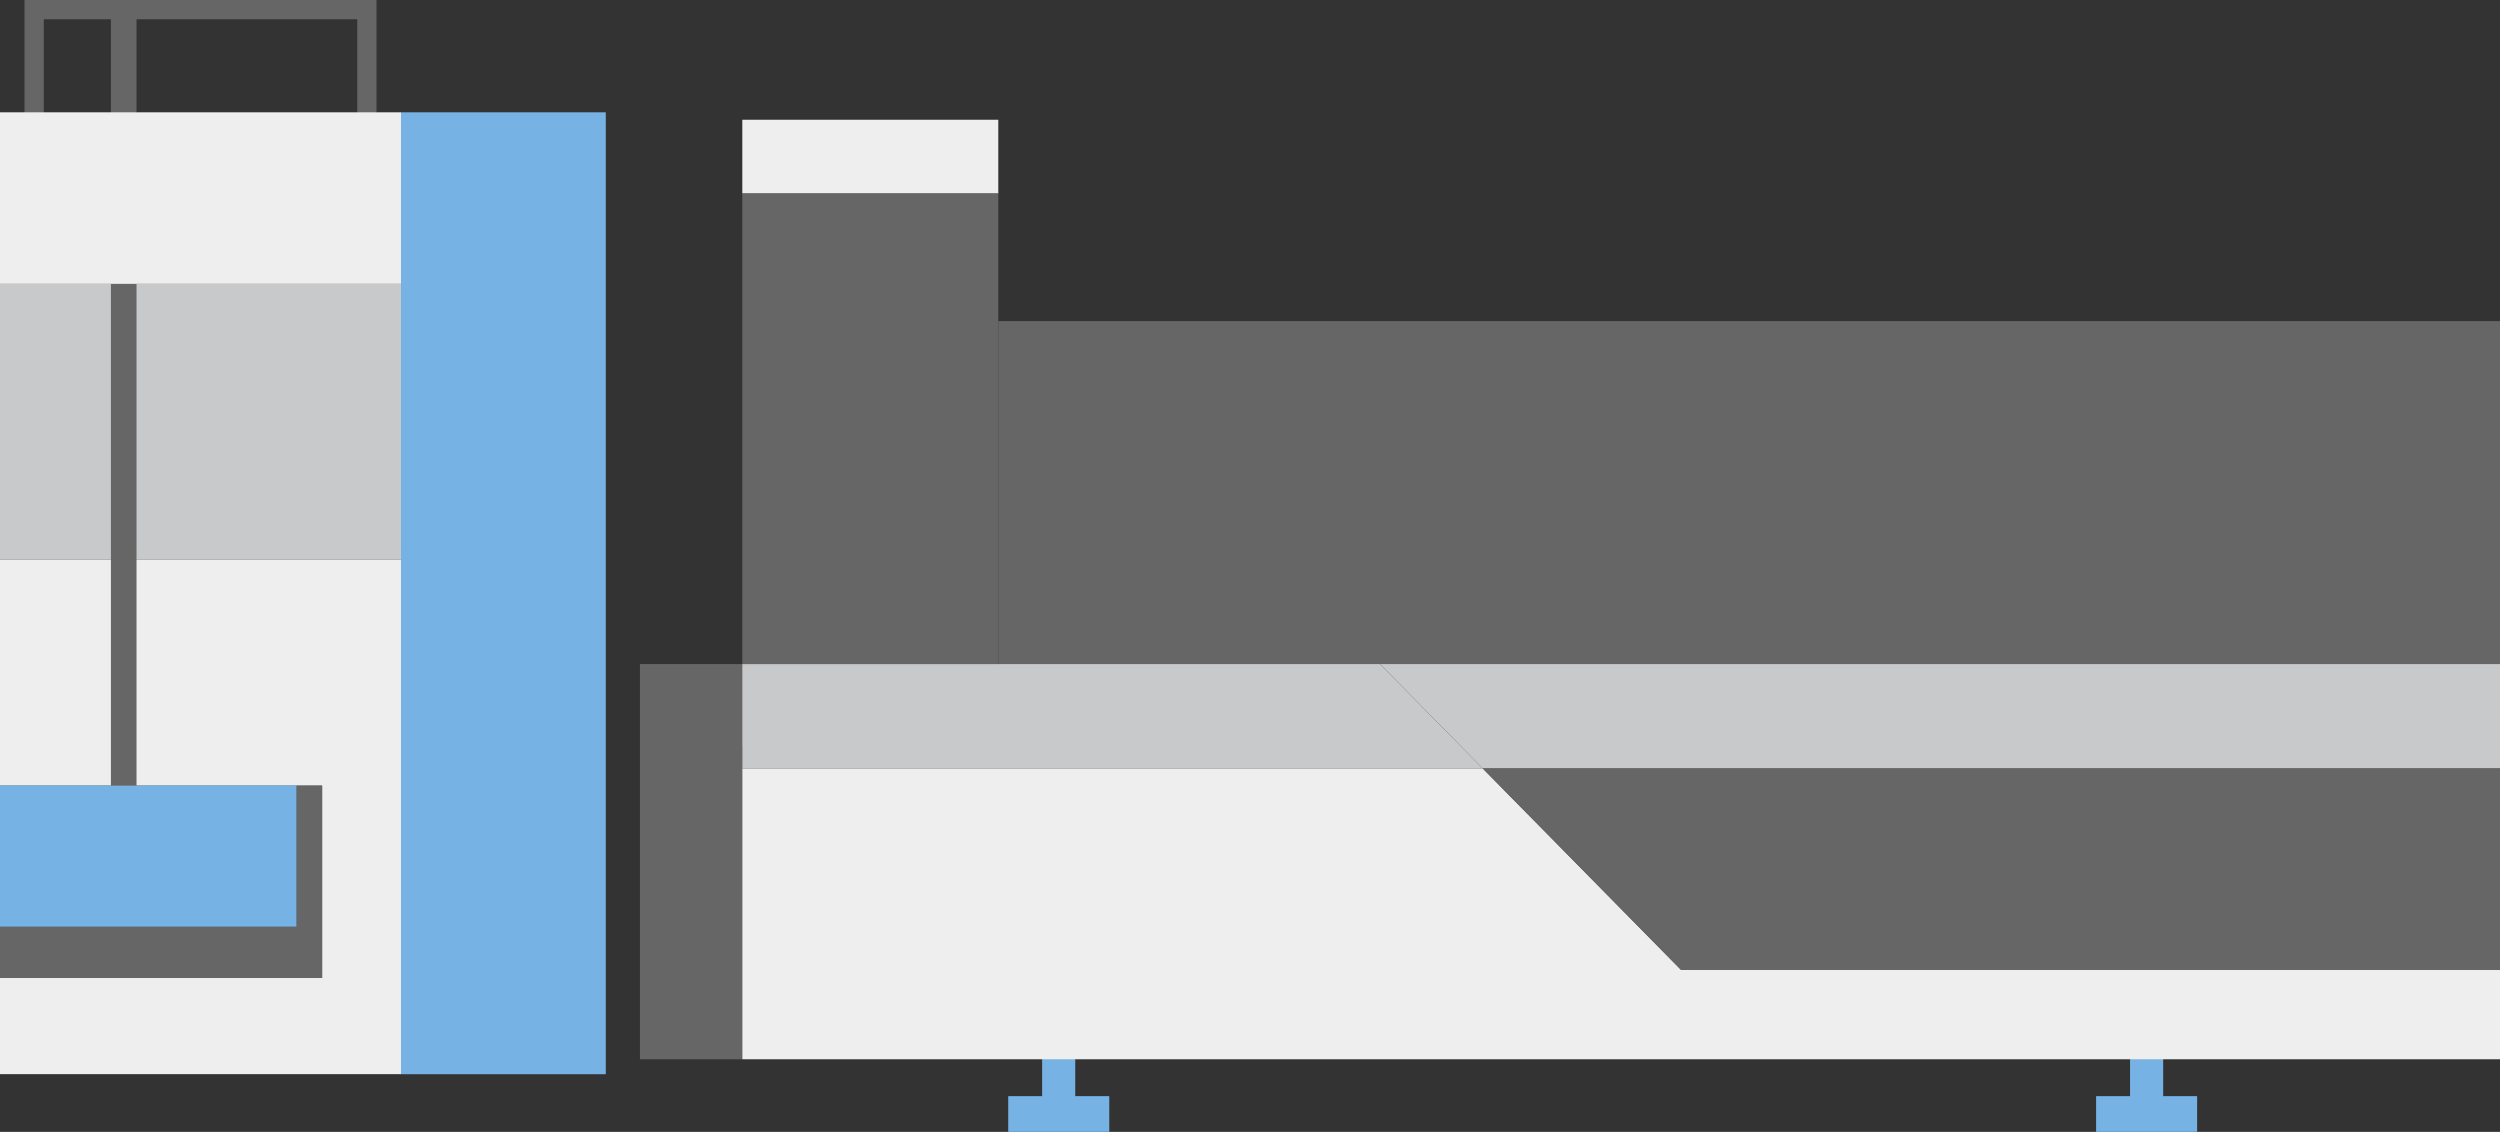 <svg xmlns="http://www.w3.org/2000/svg" width="410" height="185.63" viewBox="0 0 410 185.63"><rect x="0" y="0" width="410" height="185.63" fill="#333333" stroke="none"/><rect x="170.91" y="170.49" width="5.43" height="11.23" style="fill:#76b2e4"/><rect x="165.35" y="179.77" width="16.57" height="5.86" style="fill:#76b2e4"/><rect x="349.33" y="170.49" width="5.43" height="11.23" style="fill:#76b2e4"/><rect x="343.76" y="179.77" width="16.57" height="5.86" style="fill:#76b2e4"/><rect x="65.77" y="18.42" width="33.58" height="157.75" style="fill:#76b2e4"/><rect y="46.54" width="65.77" height="45.25" style="fill:#c8c9ca"/><rect x="104.95" y="108.91" width="16.79" height="64.81" style="fill:#666"/><rect x="163.72" y="52.66" width="246.28" height="56.25" style="fill:#666"/><rect x="121.74" y="108.91" width="41.98" height="13.45" style="fill:#666"/><polygon points="226.33 108.91 121.74 108.91 121.74 126.03 243.17 126.03 226.33 108.91" style="fill:#c8c9ca"/><polygon points="243.17 126.03 121.74 126.03 121.74 173.72 410 173.72 410 159.04 275.67 159.04 243.17 126.03" style="fill:#eee"/><polygon points="410 126.03 410 108.91 226.33 108.91 243.17 126.03 410 126.03" style="fill:#c8c9ca"/><polygon points="243.17 126.03 275.67 159.04 410 159.04 410 126.03 243.17 126.03" style="fill:#666"/><rect x="121.74" y="19.64" width="41.98" height="12.09" style="fill:#eee"/><polygon points="121.74 31.73 121.74 52.66 121.74 108.91 163.72 108.91 163.72 52.66 163.72 31.73 121.74 31.73" style="fill:#666"/><polygon points="0 91.79 0 128.84 52.83 128.84 52.83 160.39 0 160.39 0 176.16 65.77 176.16 65.77 91.79 0 91.79" style="fill:#eee"/><polygon points="48.63 128.84 48.63 151.97 0 151.97 0 160.39 52.83 160.39 52.83 128.84 48.63 128.84" style="fill:#666"/><rect y="128.84" width="48.63" height="23.14" style="fill:#76b2e4"/><rect x="18.19" y="1.58" width="4.2" height="127.26" style="fill:#666"/><rect x="5.6" y="1.58" width="54.57" height="29.45" style="fill:none;stroke:#666;stroke-miterlimit:10;stroke-width:3.159px"/><rect y="18.42" width="65.77" height="28.13" style="fill:#eee"/></svg>